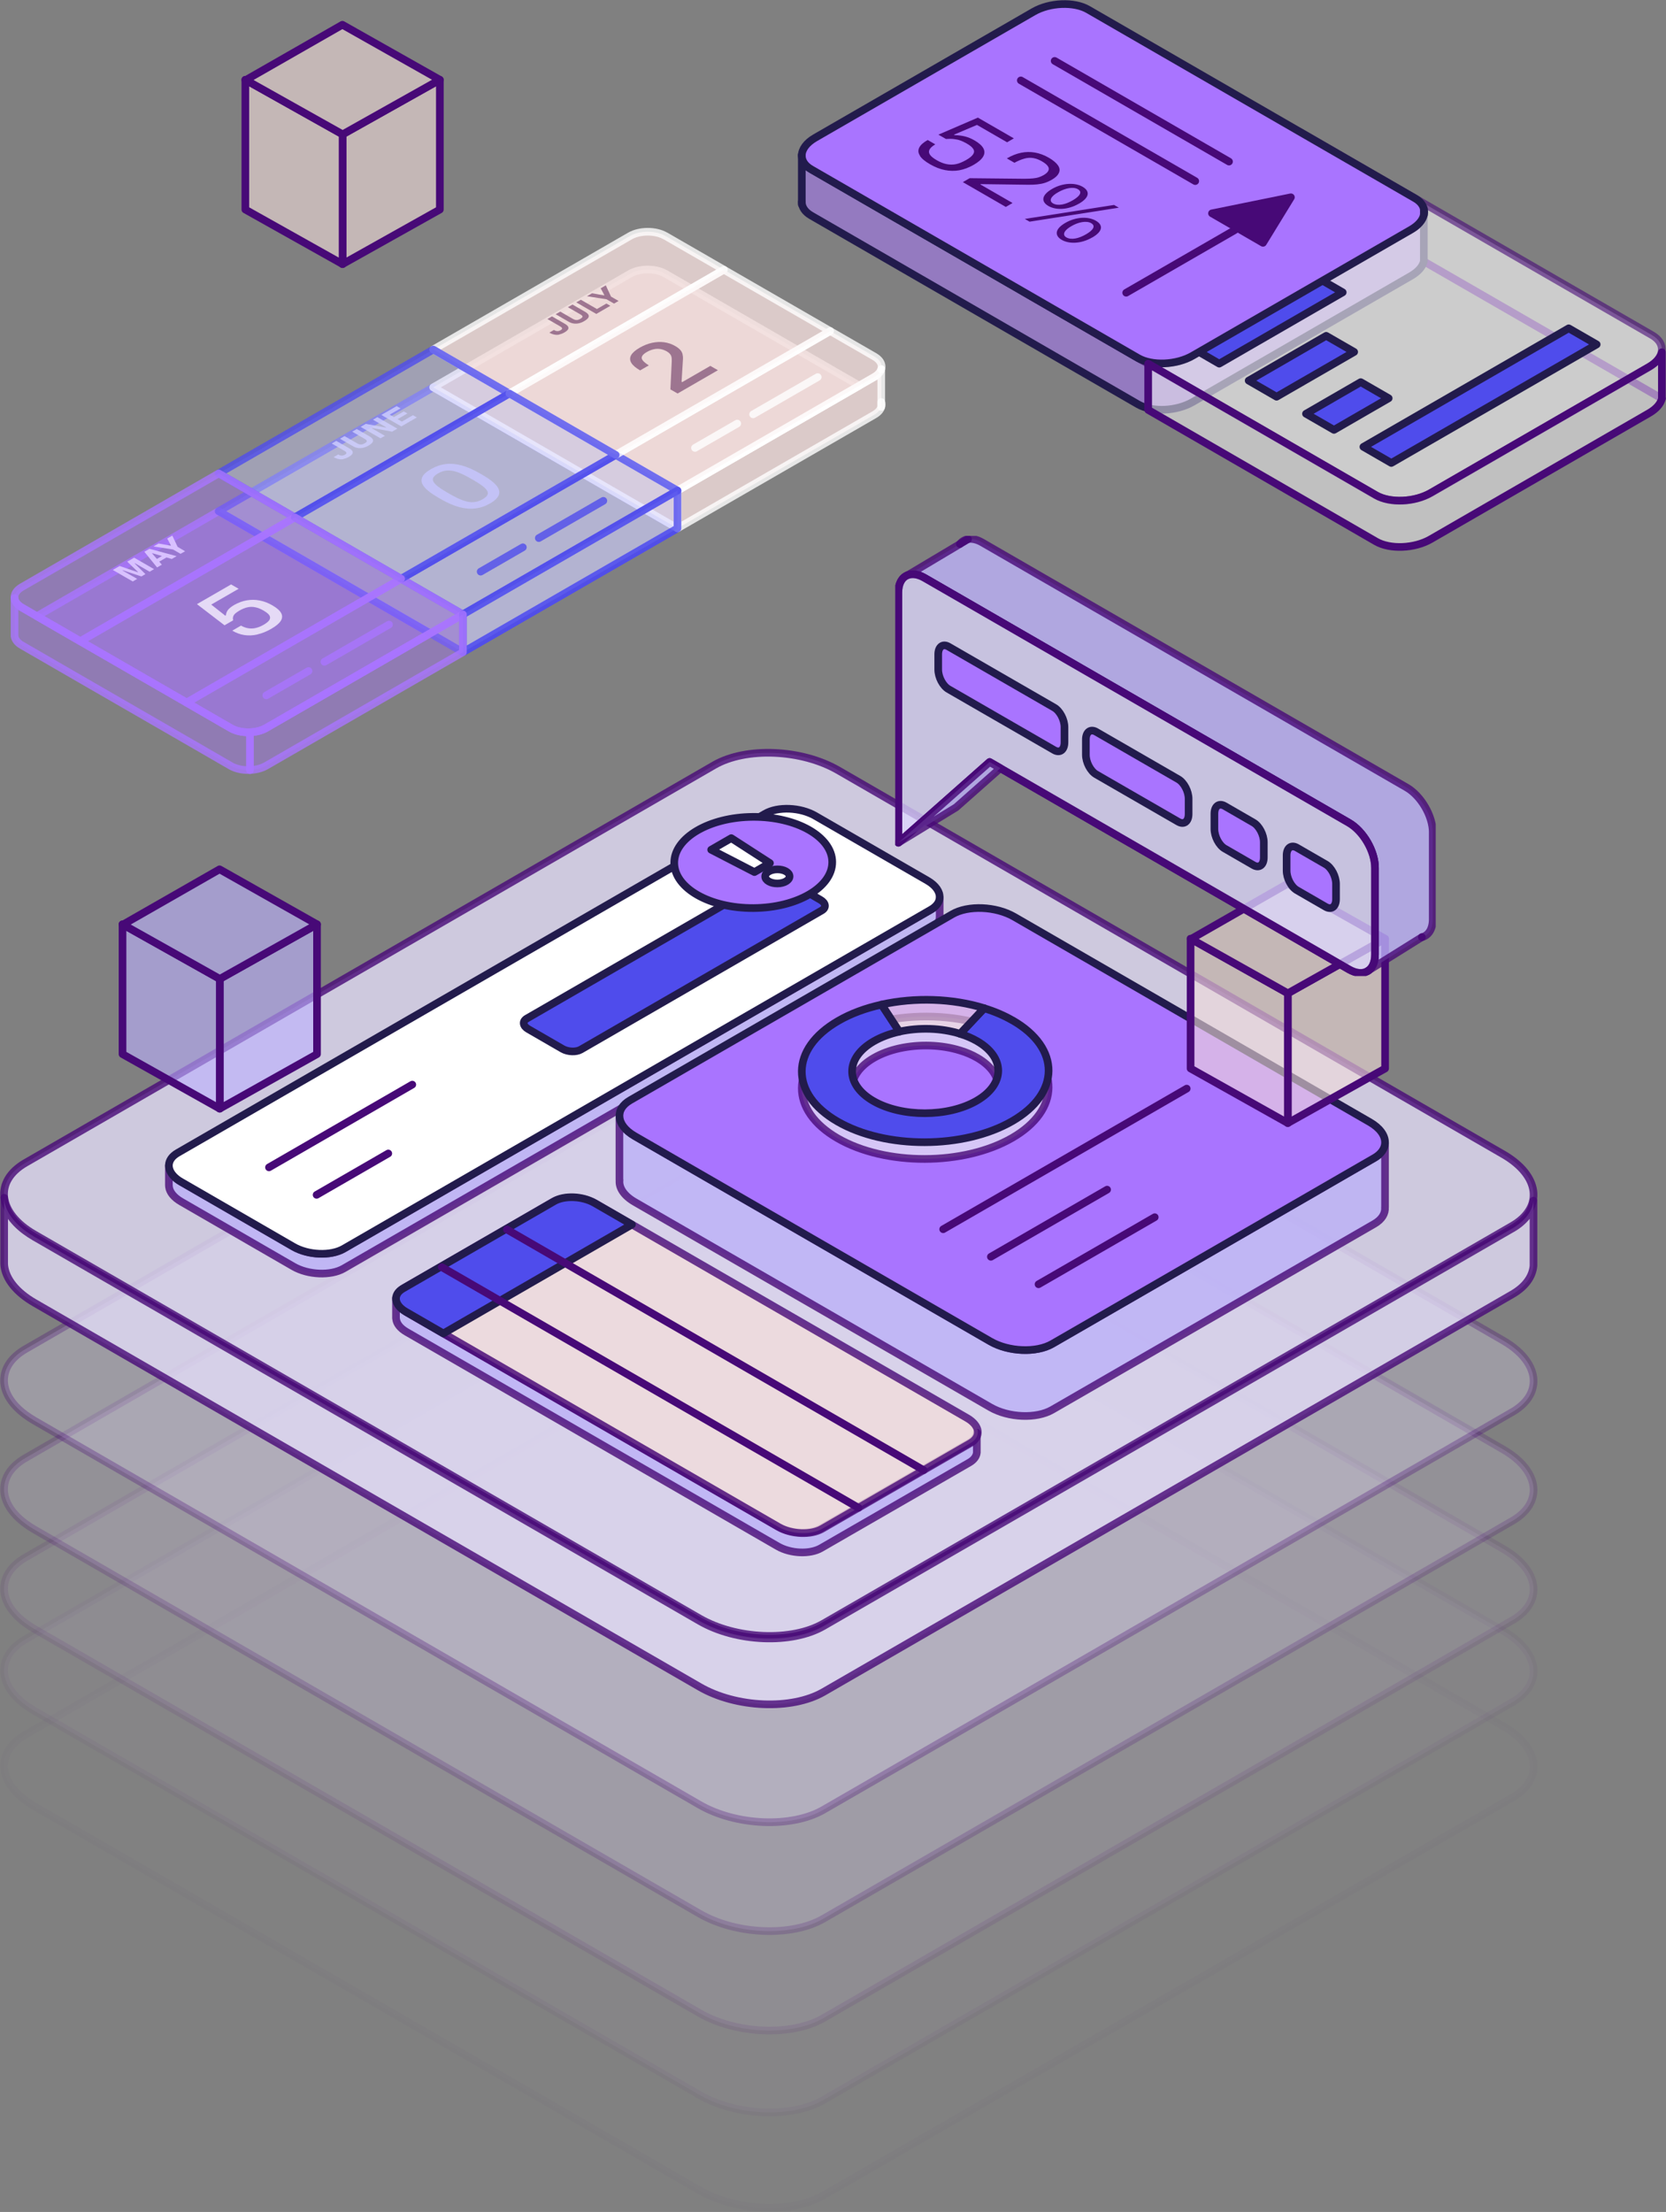 <svg width="3703" height="4916" viewBox="0 0 3703 4916" fill="none" xmlns="http://www.w3.org/2000/svg">
<rect x="0" y="0" width="3703" height="4916" fill="#808080" stroke="none"/>
<path opacity="0.02" d="M3408.15 3933.8C3405.51 3957.09 3389.7 3978.91 3360.84 3995.6H3360.7L3217.32 4078.5L1830.09 4879.32C1759.5 4920.03 1636.04 4915.05 1554.61 4867.89L187.592 4078.5L76.432 4014.35C69.402 4010.25 62.958 4006 56.953 4001.61C26.344 3979.2 10.088 3952.84 9.062 3927.36V3924.72C9.062 3898.8 24.44 3873.9 56.661 3855.3L1587.41 2971.59C1658.01 2930.73 1781.32 2935.85 1862.9 2983.01L3341.22 3836.41C3389.26 3864.23 3412.1 3900.41 3408.3 3933.8H3408.15Z" fill="#E1DBF5" stroke="#470977" stroke-width="17" stroke-linecap="round" stroke-linejoin="round"/>
<path opacity="0.05" d="M3408.15 3721.8C3405.51 3745.09 3389.7 3766.91 3360.84 3783.6H3360.7L3217.32 3866.5L1830.09 4667.32C1759.5 4708.03 1636.04 4703.05 1554.61 4655.89L187.592 3866.5L76.432 3802.35C69.402 3798.25 62.958 3794 56.953 3789.61C26.344 3767.2 10.088 3740.84 9.062 3715.36V3712.72C9.062 3686.8 24.44 3661.9 56.661 3643.3L1587.41 2759.59C1658.01 2718.73 1781.32 2723.85 1862.9 2771.01L3341.22 3624.41C3389.26 3652.23 3412.1 3688.41 3408.3 3721.8H3408.15Z" fill="#E1DBF5" stroke="#470977" stroke-width="17" stroke-linecap="round" stroke-linejoin="round"/>
<path opacity="0.1" d="M3408.15 3539.8C3405.51 3563.09 3389.7 3584.91 3360.84 3601.6H3360.7L3217.32 3684.5L1830.09 4485.32C1759.5 4526.03 1636.04 4521.05 1554.61 4473.89L187.592 3684.5L76.432 3620.35C69.402 3616.25 62.958 3612 56.953 3607.61C26.344 3585.2 10.088 3558.84 9.062 3533.36V3530.72C9.062 3504.8 24.44 3479.9 56.661 3461.3L1587.41 2577.59C1658.01 2536.73 1781.32 2541.85 1862.9 2589.01L3341.22 3442.41C3389.26 3470.23 3412.1 3506.41 3408.3 3539.8H3408.15Z" fill="#E1DBF5" stroke="#470977" stroke-width="17" stroke-linecap="round" stroke-linejoin="round"/>
<path opacity="0.2" d="M3408.15 3318.8C3405.51 3342.09 3389.7 3363.91 3360.84 3380.6H3360.7L3217.32 3463.5L1830.09 4264.32C1759.5 4305.03 1636.04 4300.05 1554.61 4252.89L187.592 3463.5L76.432 3399.35C69.402 3395.25 62.958 3391 56.953 3386.61C26.344 3364.2 10.088 3337.84 9.062 3312.36V3309.72C9.062 3283.8 24.44 3258.9 56.661 3240.3L1587.41 2356.59C1658.01 2315.73 1781.32 2320.85 1862.9 2368.01L3341.22 3221.41C3389.26 3249.23 3412.1 3285.41 3408.3 3318.8H3408.15Z" fill="#E1DBF5" stroke="#470977" stroke-width="17" stroke-linecap="round" stroke-linejoin="round"/>
<path opacity="0.3" d="M3408.15 3076.8C3405.51 3100.09 3389.7 3121.91 3360.84 3138.6H3360.7L3217.32 3221.5L1830.09 4022.32C1759.5 4063.03 1636.04 4058.05 1554.61 4010.89L187.592 3221.5L76.432 3157.35C69.402 3153.25 62.958 3149 56.953 3144.61C26.344 3122.2 10.088 3095.84 9.062 3070.36V3067.72C9.062 3041.8 24.44 3016.9 56.661 2998.3L1587.41 2114.59C1658.01 2073.73 1781.32 2078.85 1862.9 2126.01L3341.22 2979.41C3389.26 3007.23 3412.1 3043.41 3408.3 3076.8H3408.15Z" fill="#E1DBF5" stroke="#470977" stroke-width="17" stroke-linecap="round" stroke-linejoin="round"/>
<path opacity="0.8" d="M3361.01 2724.5L1830.26 3608.35C1759.66 3649.07 1636.35 3643.94 1554.77 3596.93L76.45 2743.39C-5.125 2696.38 -13.913 2625.05 56.679 2584.34L1587.43 1700.48C1658.02 1659.76 1781.34 1664.89 1862.92 1711.9L3341.24 2565.44C3422.81 2612.46 3431.6 2683.78 3361.01 2724.5Z" fill="#E1DBF5" stroke="#470977" stroke-width="17" stroke-linecap="round" stroke-linejoin="round"/>
<path opacity="0.8" d="M2171.19 3184.07V3228.16C2170.45 3236.5 2165.03 3244.41 2154.64 3250.42L1825.11 3440.52C1800.51 3454.87 1757.16 3453.11 1728.6 3436.56L903.759 2960.29C889.406 2952.09 881.498 2941.69 880.473 2931.44C880.18 2930.56 880.18 2929.68 880.18 2928.8V2884.86C880.18 2892.63 884.134 2900.68 892.043 2907.86C895.265 2910.93 899.219 2913.72 903.759 2916.35L929.828 2931.44L1728.6 3392.62C1757.16 3409.17 1800.51 3410.93 1825.11 3396.58L2128.13 3221.71L2154.64 3206.48C2156.39 3205.45 2158 3204.43 2159.47 3203.26C2166.79 3197.69 2170.75 3191.1 2171.19 3184.07Z" fill="#BCB0F7" stroke="#470977" stroke-width="17" stroke-linecap="round" stroke-linejoin="round"/>
<path opacity="0.8" d="M2088.6 1995.14V2037.47C2088.6 2039.81 2088.31 2042.16 2087.58 2044.5C2085.38 2052.41 2079.38 2059.73 2069.42 2065.44L763.621 2819.4C734.916 2835.8 684.974 2833.75 652.022 2814.71L402.754 2670.74C386.205 2661.22 377.125 2649.36 375.66 2637.79C375.514 2636.62 375.367 2635.45 375.367 2634.28V2590.34C375.367 2597.96 378.736 2605.86 385.326 2613.19C389.72 2618.02 395.432 2622.71 402.754 2626.81L405.098 2628.13L652.022 2770.77C684.974 2789.81 734.916 2791.86 763.621 2775.46L2056.97 2028.68L2069.42 2021.51C2073.08 2019.46 2076.16 2017.11 2078.65 2014.62C2084.94 2008.76 2088.16 2002.17 2088.46 1995.14H2088.6Z" fill="#BCB0F7" stroke="#470977" stroke-width="17" stroke-linecap="round" stroke-linejoin="round"/>
<path d="M2088.46 1995.15C2088.16 2002.18 2084.94 2008.77 2078.65 2014.63C2076.16 2017.12 2073.08 2019.46 2069.42 2021.51L2056.97 2028.69L763.621 2775.46C734.916 2791.87 684.974 2789.82 652.022 2770.78L405.098 2628.13L402.754 2626.81C395.432 2622.71 389.72 2618.02 385.326 2613.19C378.736 2605.87 375.367 2597.96 375.367 2590.34V2589.61C375.66 2579.51 382.104 2569.69 394.699 2562.37L1700.5 1808.56C1729.06 1792.01 1779 1794.06 1812.1 1813.25L2061.36 1957.07C2080.11 1967.91 2089.48 1981.97 2088.46 1995.15Z" fill="white" stroke="#221B4C" stroke-width="17" stroke-linecap="round" stroke-linejoin="round"/>
<path d="M1826.6 2023.42L1290.87 2332.73C1280.47 2338.73 1262.31 2338 1250.3 2331.12L1174 2287.04C1161.99 2280.15 1160.67 2269.61 1171.07 2263.6L1706.8 1954.29C1717.2 1948.28 1735.36 1949.02 1747.37 1955.9L1823.67 1999.98C1835.68 2006.87 1837 2017.41 1826.6 2023.42Z" fill="#4F4CEC" stroke="#221B4C" stroke-width="17" stroke-linecap="round" stroke-linejoin="round"/>
<path opacity="0.8" d="M3078.48 2683.05H3078.33C3079.5 2696.81 3071.74 2710.14 3054.75 2719.95L2338.73 3133.25C2303.44 3153.61 2241.78 3151.12 2201.06 3127.54L1410.5 2671.18C1386.48 2657.27 1375.06 2639.26 1377.11 2622.56H1376.81V2482.7H1377.11C1378.28 2497.34 1389.55 2512.57 1410.5 2524.73L1463.51 2555.34L1516.68 2586.09L2201.06 2981.08C2241.78 3004.66 2303.44 3007.15 2338.73 2986.8L2934.81 2642.77L2991.78 2609.82L3054.75 2573.5C3069.99 2564.71 3077.89 2552.99 3078.48 2540.55V2683.05Z" fill="#BCB0F7" stroke="#470977" stroke-width="17" stroke-linecap="round" stroke-linejoin="round"/>
<path d="M3078.48 2539.38V2540.55C3077.89 2553 3069.98 2564.71 3054.75 2573.5L2991.77 2609.82L2934.8 2642.78L2338.73 2986.8C2303.43 3007.16 2241.77 3004.67 2201.06 2981.09L1516.67 2586.1L1463.51 2555.34L1410.49 2524.73C1389.55 2512.58 1378.27 2497.34 1377.1 2482.7C1375.64 2468.64 1383.55 2455.17 1400.68 2445.21L2116.56 2031.91C2151.85 2011.41 2213.51 2014.04 2254.37 2037.62L3044.79 2493.98C3067.35 2507.01 3078.77 2523.56 3078.48 2539.38Z" fill="#A974FF" stroke="#221B4C" stroke-width="17" stroke-linecap="round" stroke-linejoin="round"/>
<path opacity="0.8" d="M2251.01 2305.12C2231.8 2294.09 2210.47 2284.92 2187.54 2277.86C2117.25 2256.04 2033.57 2253.32 1959.56 2269.8C1924.35 2277.61 1891.5 2289.63 1863.23 2305.99C1755.75 2368.08 1755.01 2468.23 1861.75 2529.83C1968.48 2591.43 2142.17 2591.05 2249.77 2528.96C2357.25 2466.87 2357.75 2366.72 2251.01 2305.12ZM2170.93 2483.47C2107.21 2520.28 2004.44 2520.41 1941.21 2483.97C1878.11 2447.53 1878.36 2388.16 1942.08 2351.35C1958.81 2341.69 1978.28 2334.5 1999.1 2329.91C2042.99 2320.24 2092.7 2321.73 2134.23 2334.74C2147.87 2338.83 2160.51 2344.29 2171.92 2350.86C2235.14 2387.42 2234.65 2446.79 2171.05 2483.47H2170.93Z" fill="#E1DBF5" stroke="#470977" stroke-width="17" stroke-linecap="round" stroke-linejoin="round"/>
<path d="M2251.01 2267.94C2357.75 2329.54 2357.25 2429.81 2249.77 2491.78C2142.29 2553.75 1968.48 2554.24 1861.75 2492.65C1755.01 2431.05 1755.75 2330.78 1863.23 2268.81C1891.5 2252.45 1924.35 2240.43 1959.56 2232.74L1998.98 2292.85C1978.28 2297.44 1958.81 2304.63 1941.95 2314.3C1878.23 2351.11 1877.99 2410.47 1941.09 2446.91C2004.19 2483.35 2107.21 2483.23 2170.8 2446.42C2234.4 2409.61 2234.89 2350.24 2171.67 2313.8C2160.26 2307.23 2147.62 2301.78 2133.98 2297.69L2187.54 2240.8C2210.47 2247.86 2231.8 2256.91 2251.01 2268.07V2267.94Z" fill="#4F4CEC" stroke="#221B4C" stroke-width="17" stroke-linecap="round" stroke-linejoin="round"/>
<path d="M2187.53 2240.67L2133.98 2297.56C2092.45 2284.55 2042.74 2283.06 1998.85 2292.73L1959.43 2232.62C2033.69 2216.13 2117.24 2218.86 2187.53 2240.67Z" fill="#F1DCDB" fill-opacity="0.6" stroke="#221B4C" stroke-width="17" stroke-linecap="round" stroke-linejoin="round"/>
<path opacity="0.8" d="M2156.7 3207.51L1827.32 3397.75C1802.57 3412.1 1759.36 3410.2 1730.8 3393.8L905.966 2917.52C877.408 2900.97 874.332 2876.08 899.083 2861.72L1228.46 2671.48C1253.21 2657.13 1296.42 2659.03 1324.98 2675.43L2149.81 3151.71C2178.37 3168.26 2181.45 3193.15 2156.7 3207.51Z" fill="#F1DCDB" stroke="#470977" stroke-width="17" stroke-linecap="round" stroke-linejoin="round"/>
<path d="M1404.51 2721.56L985.502 2963.51L902.022 2915.32C875.66 2900.09 872.731 2876.95 895.578 2863.77L1231.69 2669.72C1254.54 2656.54 1294.52 2658.15 1321.03 2673.38L1404.51 2721.56Z" fill="#4F4CEC" stroke="#221B4C" stroke-width="17" stroke-linecap="round" stroke-linejoin="round"/>
<path d="M981.961 2816.18L1908.15 3351.04" stroke="#470977" stroke-width="17" stroke-linecap="round" stroke-linejoin="round"/>
<path d="M1126.81 2732.56L2053 3267.41" stroke="#470977" stroke-width="17" stroke-linecap="round" stroke-linejoin="round"/>
<path d="M597.859 2594.45L916.4 2410.5" stroke="#470977" stroke-width="17" stroke-linecap="round" stroke-linejoin="round"/>
<path d="M703.695 2655.52L863.039 2563.55" stroke="#470977" stroke-width="17" stroke-linecap="round" stroke-linejoin="round"/>
<path d="M2096.39 2731.96L2637.69 2419.42" stroke="#470977" stroke-width="17" stroke-linecap="round" stroke-linejoin="round"/>
<path d="M2202.41 2793.18L2460.75 2643.94" stroke="#470977" stroke-width="17" stroke-linecap="round" stroke-linejoin="round"/>
<path d="M2308.3 2854.26L2566.64 2705.17" stroke="#470977" stroke-width="17" stroke-linecap="round" stroke-linejoin="round"/>
<path opacity="0.8" d="M3408.46 2668.41V2813.1C3406.41 2836.98 3390.89 2859.53 3361.15 2876.66L1830.4 3760.38C1759.81 3801.09 1636.35 3796.11 1554.92 3748.95L76.596 2895.41C35.589 2871.69 12.888 2842.1 9.519 2813.1C9.373 2811.49 9.227 2810.03 9.227 2808.42V2661.96C10.252 2687.44 26.508 2713.81 57.117 2736.21C63.122 2740.61 69.566 2744.85 76.596 2748.96L187.756 2813.1L1554.92 3602.5C1636.35 3649.66 1759.81 3654.64 1830.4 3613.92L3217.63 2813.1L3361.01 2730.36H3361.15C3390.01 2713.51 3405.82 2691.69 3408.46 2668.41Z" fill="#E1DBF5" stroke="#470977" stroke-width="17" stroke-linecap="round" stroke-linejoin="round"/>
<path d="M1674.85 2018.15C1771.83 2017.54 1850.17 1971.68 1849.81 1915.71C1849.46 1859.73 1770.56 1814.85 1673.58 1815.46C1576.6 1816.07 1498.27 1861.94 1498.62 1917.91C1498.97 1973.88 1577.88 2018.76 1674.85 2018.15Z" fill="#A974FF" stroke="#221B4C" stroke-width="17" stroke-linecap="round" stroke-linejoin="round"/>
<path d="M1727.97 1963.49C1742.93 1963.39 1755.02 1956.3 1754.97 1947.64C1754.91 1938.99 1742.74 1932.05 1727.77 1932.14C1712.81 1932.24 1700.72 1939.33 1700.78 1947.98C1700.83 1956.64 1713.01 1963.58 1727.97 1963.49Z" fill="white" stroke="#221B4C" stroke-width="17" stroke-linecap="round" stroke-linejoin="round"/>
<path d="M1711.35 1918.25L1676.93 1938.17L1580.71 1888.52L1625.38 1862.75L1711.35 1918.25Z" fill="white" stroke="#221B4C" stroke-width="17" stroke-linecap="round" stroke-linejoin="round"/>
<path d="M704.631 2342.74L488.164 2464.07V2175.65L704.631 2054.32V2342.74Z" fill="#BDB0FF" fill-opacity="0.6" stroke="#470977" stroke-width="17" stroke-linecap="round" stroke-linejoin="round"/>
<path d="M272.305 2342.74L488.62 2464.07V2175.65L272.305 2054.32V2342.74Z" fill="#BDB0FF" fill-opacity="0.6" stroke="#470977" stroke-width="17" stroke-linecap="round" stroke-linejoin="round"/>
<path d="M704.637 2054.31L488.019 1932L274.271 2054.31H272.156L273.213 2054.92L272.459 2055.37L273.968 2055.22L488.622 2175.65L704.637 2054.31Z" fill="#BDB0FF" fill-opacity="0.6" stroke="#470977" stroke-width="17" stroke-linecap="round" stroke-linejoin="round"/>
<path d="M3078.63 2374.74L2862.16 2496.07V2207.65L3078.63 2086.32V2374.74Z" fill="#F1DCDB" fill-opacity="0.6" stroke="#470977" stroke-width="17" stroke-linecap="round" stroke-linejoin="round"/>
<path d="M2646.3 2374.74L2862.62 2496.07V2207.65L2646.3 2086.32V2374.74Z" fill="#F1DCDB" fill-opacity="0.6" stroke="#470977" stroke-width="17" stroke-linecap="round" stroke-linejoin="round"/>
<path d="M3078.64 2086.31L2862.02 1964L2648.27 2086.31H2646.16L2647.21 2086.92L2646.46 2087.37L2647.97 2087.22L2862.62 2207.65L3078.64 2086.31Z" fill="#F1DCDB" fill-opacity="0.6" stroke="#470977" stroke-width="17" stroke-linecap="round" stroke-linejoin="round"/>
<path d="M977.631 465.737L761.164 587.07V298.649L977.631 177.316V465.737Z" fill="#F1DCDB" fill-opacity="0.6" stroke="#470977" stroke-width="17" stroke-linecap="round" stroke-linejoin="round"/>
<path d="M545.305 465.737L761.62 587.07V298.649L545.305 177.316V465.737Z" fill="#F1DCDB" fill-opacity="0.6" stroke="#470977" stroke-width="17" stroke-linecap="round" stroke-linejoin="round"/>
<path d="M977.637 177.315L761.019 55L547.271 177.315H545.156L546.213 177.919L545.459 178.372L546.968 178.221L761.622 298.648L977.637 177.315Z" fill="#F1DCDB" fill-opacity="0.6" stroke="#470977" stroke-width="17" stroke-linecap="round" stroke-linejoin="round"/>
<path opacity="0.8" d="M956.239 1407.49L591.444 1617.96C569.606 1630.56 534.611 1630.7 512.913 1618.24L414.645 1561.43L178.354 1425.12L81.906 1369.42L486.037 1136.14L655.276 1233.82L891.567 1370.12L956.239 1407.49Z" fill="#A974FF" fill-opacity="0.5" stroke="#A974FF" stroke-width="17" stroke-linecap="round" stroke-linejoin="round"/>
<path opacity="0.8" d="M1368.48 1094.99L1132.19 958.549L962.953 860.869L486.031 1136.14L655.27 1233.82L891.561 1370.26L1028.88 1449.47L1505.81 1174.2L1368.48 1094.99Z" fill="#D0D0FF" fill-opacity="0.5" stroke="#4F4CEC" stroke-width="17" stroke-linecap="round" stroke-linejoin="round"/>
<path opacity="0.8" d="M1958.79 820.566V904.392C1956.97 910.69 1951.79 916.847 1943.25 921.745L1505.8 1174.2V1090.24L1909.94 856.952L1943.25 837.779C1951.65 832.881 1956.83 826.864 1958.79 820.566Z" fill="#F1DCDB" stroke="white" stroke-width="17" stroke-linecap="round" stroke-linejoin="round"/>
<path opacity="0.8" d="M1845.26 819.727L1909.94 856.952L1505.81 1090.24V1174.2L1368.34 1095L1132.19 958.551L962.812 860.871L1035.6 818.888L1400.4 608.413C1422.1 595.818 1457.23 595.818 1478.93 608.273L1608.97 683.283L1845.26 819.727Z" fill="#F1DCDB" stroke="white" stroke-width="17" stroke-linecap="round" stroke-linejoin="round"/>
<path opacity="0.8" d="M1478.93 524.306L1608.97 599.316L1132.05 874.584L962.812 776.904L1400.4 524.446C1422.24 511.851 1457.37 511.851 1478.93 524.446V524.306Z" fill="#F1DCDB" stroke="white" stroke-width="17" stroke-linecap="round" stroke-linejoin="round"/>
<path opacity="0.8" d="M1845.27 735.761L1943.53 792.438C1965.09 804.893 1964.95 825.185 1943.25 837.78L1505.81 1090.24L1368.48 1010.89L1845.41 735.621L1845.27 735.761Z" fill="#F1DCDB" stroke="white" stroke-width="17" stroke-linecap="round" stroke-linejoin="round"/>
<path opacity="0.8" d="M1958.79 904.392V893.477C1959.91 896.975 1959.91 900.754 1958.79 904.392Z" fill="#F1DCDB" stroke="white" stroke-width="17" stroke-linecap="round" stroke-linejoin="round"/>
<path opacity="0.8" d="M962.953 776.904L1132.19 874.585L655.27 1149.85L486.031 1052.17L962.953 776.904Z" fill="#D0D0FF" fill-opacity="0.5" stroke="#4F4CEC" stroke-width="17" stroke-linecap="round" stroke-linejoin="round"/>
<path opacity="0.8" d="M1368.48 1011.03L1505.81 1090.24L1028.89 1365.5L891.562 1286.3L1368.48 1011.03Z" fill="#D0D0FF" fill-opacity="0.5" stroke="#4F4CEC" stroke-width="17" stroke-linecap="round" stroke-linejoin="round"/>
<path opacity="0.8" d="M891.563 1286.3L1028.89 1365.64L591.44 1618.1C569.602 1630.7 534.607 1630.7 513.049 1618.24L414.781 1561.57L891.703 1286.3H891.563Z" fill="#A974FF" fill-opacity="0.5" stroke="#A974FF" stroke-width="17" stroke-linecap="round" stroke-linejoin="round"/>
<path opacity="0.8" d="M486.033 1052.17L655.272 1149.85L178.351 1425.12L48.307 1350.11C26.75 1337.66 26.75 1317.36 48.447 1304.77L485.893 1052.31L486.033 1052.17Z" fill="#A974FF" fill-opacity="0.5" stroke="#A974FF" stroke-width="17" stroke-linecap="round" stroke-linejoin="round"/>
<path opacity="0.8" d="M1608.98 599.455L1845.27 735.76L1368.49 1011.03L1132.2 874.583L1608.98 599.455Z" fill="#F1DCDB" stroke="white" stroke-width="17" stroke-linecap="round" stroke-linejoin="round"/>
<path opacity="0.8" d="M1132.19 874.584L1368.49 1011.03L891.564 1286.3L655.273 1149.85L1132.19 874.584Z" fill="#D0D0FF" fill-opacity="0.5" stroke="#4F4CEC" stroke-width="17" stroke-linecap="round" stroke-linejoin="round"/>
<path opacity="0.8" d="M655.274 1149.85L891.565 1286.3L414.783 1561.42L178.492 1425.12L655.274 1149.85Z" fill="#A974FF" fill-opacity="0.5" stroke="#A974FF" stroke-width="17" stroke-linecap="round" stroke-linejoin="round"/>
<g opacity="0.8">
<path d="M572.126 1410.15C562.187 1412.39 552.528 1412.81 543.149 1411.41C533.77 1410.01 524.812 1406.65 516.273 1401.61L535.59 1390.42C541.19 1393.49 546.649 1395.45 552.108 1396.29C557.428 1397.13 563.027 1396.99 568.626 1395.59C574.225 1394.33 580.105 1391.95 586.124 1388.46C592.563 1384.68 596.763 1381.18 598.862 1377.82C600.822 1374.46 600.822 1371.1 598.862 1367.74C596.763 1364.39 592.423 1360.89 585.984 1357.11C579.545 1353.33 573.386 1350.81 567.506 1349.69C561.767 1348.43 556.028 1348.43 550.428 1349.69C544.829 1350.81 538.81 1353.19 532.511 1356.83C528.311 1359.35 524.951 1361.59 522.712 1363.69C520.472 1365.79 518.932 1368.16 518.232 1370.54C517.532 1372.92 517.392 1375.72 518.232 1378.66L499.055 1389.72L437.742 1342.69L513.613 1298.89L530.411 1308.55L469.518 1343.67L500.734 1368.3L502.134 1367.46C502.554 1362.85 504.094 1358.93 506.894 1355.29C509.693 1351.79 514.173 1348.29 520.332 1344.65C529.431 1339.48 538.67 1335.98 548.329 1334.3C557.847 1332.62 567.506 1332.62 577.165 1334.58C586.824 1336.4 596.343 1340.04 605.862 1345.63C615.38 1351.23 622.1 1356.97 625.039 1362.71C627.979 1368.44 627.699 1374.18 624.059 1379.92C620.42 1385.66 613.421 1391.53 602.922 1397.55C592.423 1403.57 582.484 1407.63 572.406 1409.87L572.126 1410.15Z" fill="#F7F2FF"/>
</g>
<path d="M282.775 1248.23L306.852 1271.33L306.152 1271.74L265.977 1257.89L250.719 1266.71L295.093 1292.32L304.892 1286.58L271.996 1267.69L272.556 1267.27L314.271 1281.12L323.23 1275.94L299.153 1252.01L299.713 1251.59L332.609 1270.63L342.408 1264.89L298.173 1239.42L282.775 1248.23Z" fill="#D8C1FF"/>
<path d="M320.852 1226.26L349.128 1261.11L359.767 1254.95L353.888 1248.23L370.126 1238.86L381.744 1242.36L392.523 1236.06L332.33 1219.69L320.852 1226.26ZM338.629 1229.48L359.907 1235.78L348.708 1242.22L337.929 1229.76L338.629 1229.34V1229.48Z" fill="#D8C1FF"/>
<path d="M394.762 1215.35L383.003 1190.3L371.665 1196.87L379.924 1212.27L379.224 1212.69L352.487 1207.93L341.148 1214.51L384.543 1221.22L401.341 1230.88L411.42 1225.14L394.762 1215.35Z" fill="#D8C1FF"/>
<g opacity="0.8">
<path d="M763.901 1020.26C760.122 1020.96 756.482 1021.1 752.843 1020.26C749.203 1019.56 745.424 1018.16 741.644 1015.93L751.723 1010.05C753.543 1011.17 755.362 1011.87 756.902 1012.29C758.582 1012.71 760.122 1012.71 761.662 1012.43C763.201 1012.15 764.881 1011.59 766.561 1010.61C768.241 1009.63 769.361 1008.65 769.781 1007.81C770.201 1006.97 770.061 1005.99 769.361 1005.01C768.661 1004.03 767.261 1003.05 765.441 1001.93L737.305 985.698L747.383 979.82L776.36 996.474C779.719 998.433 782.099 1000.53 783.219 1002.49C784.339 1004.59 784.339 1006.69 783.079 1008.79C781.819 1010.89 779.16 1013.13 775.38 1015.37C771.6 1017.6 767.681 1019.14 763.901 1019.84V1020.26Z" fill="#CFCFFF"/>
<path d="M807.154 995.215C803.095 996.054 799.315 996.194 795.396 995.635C791.616 995.075 787.837 993.675 784.057 991.436L755.641 975.063L765.859 969.185L793.996 985.419C795.956 986.538 797.915 987.378 799.595 987.658C801.275 988.078 803.095 987.938 804.775 987.658C806.594 987.238 808.414 986.398 810.514 985.279C812.614 984.159 814.013 982.9 814.713 981.92C815.413 980.941 815.553 979.821 814.853 978.841C814.293 977.862 812.894 976.742 810.934 975.623L782.797 959.389L793.016 953.512L821.433 969.885C825.072 971.984 827.452 974.223 828.572 976.462C829.692 978.702 829.412 980.941 827.872 983.18C826.332 985.419 823.392 987.798 819.193 990.317C814.993 992.836 810.934 994.375 807.014 995.215H807.154Z" fill="#CFCFFF"/>
<path d="M801.414 948.754L813.033 942.036L857.687 950.153L858.387 949.733L828.991 932.8L838.789 927.062L883.164 952.672L871.545 959.389L826.751 951.133L826.051 951.553L855.587 968.626L845.789 974.223L801.414 948.614V948.754Z" fill="#CFCFFF"/>
<path d="M847.609 922.164L881.625 902.572L890.304 907.61L866.227 921.465L875.606 926.922L897.443 914.327L905.562 918.946L883.725 931.541L893.244 936.998L917.881 922.724L926.56 927.762L891.984 947.774L847.609 922.164Z" fill="#CFCFFF"/>
</g>
<g opacity="0.8">
<path d="M1243.34 743.598C1239.56 744.298 1235.92 744.438 1232.28 743.598C1228.64 742.898 1224.86 741.499 1221.08 739.26L1231.16 733.382C1232.98 734.502 1234.8 735.201 1236.34 735.621C1238.02 736.041 1239.56 736.041 1241.1 735.761C1242.64 735.481 1244.32 734.921 1246 733.942C1247.68 732.962 1248.8 731.983 1249.22 731.143C1249.64 730.303 1249.5 729.324 1248.8 728.344C1248.1 727.364 1246.7 726.385 1244.88 725.265L1216.74 709.032L1226.82 703.154L1255.8 719.808C1259.16 721.767 1261.54 723.866 1262.66 725.825C1263.78 727.924 1263.78 730.023 1262.52 732.123C1261.26 734.222 1258.6 736.461 1254.82 738.7C1251.04 740.939 1247.12 742.478 1243.34 743.178V743.598Z" fill="#895C7E"/>
<path d="M1286.59 718.549C1282.53 719.388 1278.75 719.528 1274.83 718.969C1271.05 718.409 1267.27 717.009 1263.49 714.77L1235.08 698.397L1245.3 692.519L1273.43 708.753C1275.39 709.872 1277.35 710.712 1279.03 710.992C1280.71 711.412 1282.53 711.272 1284.21 710.992C1286.03 710.572 1287.85 709.732 1289.95 708.613C1292.05 707.493 1293.45 706.234 1294.15 705.254C1294.85 704.275 1294.99 703.155 1294.29 702.175C1293.73 701.196 1292.33 700.076 1290.37 698.957L1262.23 682.723L1272.45 676.846L1300.87 693.219C1304.51 695.318 1306.89 697.557 1308.01 699.796C1309.13 702.035 1308.85 704.275 1307.31 706.514C1305.77 708.753 1302.83 711.132 1298.63 713.651C1294.43 716.17 1290.37 717.709 1286.45 718.549H1286.59Z" fill="#895C7E"/>
<path d="M1280.85 672.087L1291.07 666.209L1326.77 686.781L1347.9 674.606L1356.58 679.644L1325.37 697.696L1280.99 672.087H1280.85Z" fill="#895C7E"/>
<path d="M1348.04 665.09L1304.65 658.372L1315.99 651.795L1342.72 656.553L1343.42 656.133L1335.16 640.739L1346.5 634.162L1358.12 659.212L1374.92 668.868L1364.84 674.746L1348.04 665.09Z" fill="#895C7E"/>
</g>
<g opacity="0.8">
<path d="M1056.32 1130.02C1044.99 1131.42 1032.95 1130.3 1020.35 1126.94C1007.75 1123.45 994.172 1117.57 979.894 1109.31L973.874 1105.81C959.456 1097.42 949.097 1089.72 943.218 1082.44C937.199 1075.16 935.519 1068.31 937.899 1061.87C940.278 1055.29 946.858 1049 957.496 1042.84C968.135 1036.68 979.334 1032.76 990.672 1031.36C1002.01 1029.96 1013.91 1031.08 1026.37 1034.44C1038.83 1037.94 1052.4 1043.82 1066.82 1052.21L1072.84 1055.71C1087.26 1063.97 1097.34 1071.81 1103.36 1079.08C1109.38 1086.36 1111.2 1093.36 1108.82 1099.79C1106.44 1106.37 1100 1112.67 1089.36 1118.83C1078.72 1124.98 1067.8 1128.62 1056.46 1130.02H1056.32ZM1084.18 1097.84C1085.02 1093.92 1082.92 1089.58 1077.88 1084.68C1072.84 1079.78 1064.44 1074.05 1052.68 1067.19L1046.81 1063.83C1035.05 1057.11 1024.97 1052.21 1016.57 1049.28C1008.17 1046.34 1000.61 1045.22 993.752 1045.64C986.893 1046.2 980.174 1048.3 973.454 1052.21C966.735 1056.13 963.096 1059.91 962.256 1063.83C961.416 1067.75 963.515 1072.09 968.555 1076.98C973.594 1081.88 981.993 1087.62 993.752 1094.48L999.631 1097.84C1011.39 1104.55 1021.47 1109.45 1029.87 1112.39C1038.27 1115.33 1045.83 1116.59 1052.54 1116.03C1059.26 1115.61 1065.98 1113.37 1072.7 1109.59C1079.42 1105.81 1083.2 1101.89 1084.04 1097.98L1084.18 1097.84Z" fill="#C7C6FF"/>
</g>
<g opacity="0.8">
<path d="M1490.13 864.928L1493.07 803.353V802.374C1493.21 798.455 1493.07 795.237 1492.37 792.857C1491.81 790.339 1490.55 788.239 1488.87 786.28C1487.19 784.321 1484.81 782.502 1481.87 780.822C1477.4 778.303 1472.78 776.624 1468.02 775.784C1463.26 774.945 1458.22 775.085 1453.18 776.204C1448.14 777.324 1442.96 779.283 1437.64 782.362C1432.32 785.441 1428.54 788.659 1427.14 791.738C1425.6 794.817 1426.16 797.895 1428.68 801.114C1431.2 804.333 1435.68 807.971 1442.12 812.03L1422.8 823.225C1413.14 817.627 1406.56 812.03 1403.2 806.432C1399.84 800.834 1399.7 795.237 1402.64 789.639C1405.72 784.041 1412.02 778.443 1421.68 772.846C1430.78 767.668 1440.02 763.889 1449.26 761.93C1458.5 759.971 1467.6 759.411 1476.42 760.671C1485.23 761.93 1493.49 764.729 1501.05 769.207C1505.53 771.726 1509.03 774.525 1511.69 777.324C1514.35 780.263 1516.17 783.341 1517.01 786.84C1517.85 790.339 1518.27 794.117 1517.99 798.595L1514.91 848.415L1516.31 849.255L1578.88 813.149L1595.68 822.805L1506.09 874.584L1489.99 865.348L1490.13 864.928Z" fill="#895C7E"/>
</g>
<path opacity="0.8" d="M591.859 1545.47L685.788 1491.31" stroke="#A974FF" stroke-width="17" stroke-linecap="round" stroke-linejoin="round"/>
<path opacity="0.8" d="M721.062 1470.88L864.685 1388.04" stroke="#A974FF" stroke-width="17" stroke-linecap="round" stroke-linejoin="round"/>
<path opacity="0.8" d="M1068.36 1270.48L1162.15 1216.33" stroke="#4F4CEC" stroke-width="17" stroke-linecap="round" stroke-linejoin="round"/>
<path opacity="0.8" d="M1197.56 1195.89L1341.04 1113.05" stroke="#4F4CEC" stroke-width="17" stroke-linecap="round" stroke-linejoin="round"/>
<path opacity="0.8" d="M1544.73 995.496L1638.66 941.338" stroke="white" stroke-width="17" stroke-linecap="round" stroke-linejoin="round"/>
<path opacity="0.8" d="M1673.93 920.905L1817.55 838.059" stroke="white" stroke-width="17" stroke-linecap="round" stroke-linejoin="round"/>
<path opacity="0.8" d="M1028.88 1365.5V1449.47L1505.8 1174.2V1090.24L1028.88 1365.5Z" fill="#D0D0FF" fill-opacity="0.5" stroke="#4F4CEC" stroke-width="17" stroke-linecap="round" stroke-linejoin="round"/>
<path opacity="0.8" d="M1028.89 1365.51V1449.47L591.443 1701.93C569.606 1714.52 534.61 1714.66 512.913 1702.21L414.645 1645.39L178.354 1509.09L48.31 1433.94C38.511 1428.34 33.331 1421.06 32.352 1413.79V1328.98C32.911 1336.54 38.231 1344.23 48.31 1349.97L81.906 1369.42L178.354 1425.12L414.645 1561.43L512.913 1618.24C534.61 1630.7 569.606 1630.56 591.443 1617.96L956.238 1407.49L1028.89 1365.51Z" fill="#A974FF" fill-opacity="0.5" stroke="#A974FF" stroke-width="17" stroke-linecap="round" stroke-linejoin="round"/>
<path d="M555.602 1627.48V1711.58" stroke="#A974FF" stroke-width="17" stroke-linecap="round" stroke-linejoin="round"/>
<path d="M1958.79 820.566V820.426" stroke="white" stroke-width="17" stroke-linecap="round" stroke-linejoin="round"/>
<g clip-path="url(#clip0_16026_634)">
<path opacity="0.8" d="M3184.52 1850.11V2042.8C3184.52 2053.92 3182.17 2063.04 3177.95 2069.81C3173.72 2076.58 3167.69 2081.07 3160.38 2082.88H3160.25L3100.91 2119.94L3041.58 2157C3046.13 2153.72 3049.75 2149.03 3052.24 2143.06C3054.72 2137.1 3056.12 2129.79 3056.12 2121.35V1928.66C3056.12 1910.29 3049.62 1889.92 3039.16 1871.82C3028.7 1853.72 3014.15 1837.91 2998.13 1828.66L2561.59 1576.72L2125.05 1324.78L2089.92 1304.54L2054.79 1284.3C2047.61 1280.14 2040.78 1277.66 2034.41 1276.72C2028.04 1275.78 2022.27 1276.39 2017.24 1278.47L2075.37 1243.81L2133.5 1209.16C2138.53 1202.46 2145.7 1198.57 2154.22 1197.84C2162.73 1197.1 2172.66 1199.58 2183.18 1205.68L2654.85 1477.93L3126.52 1750.17C3142.55 1759.42 3157.03 1775.24 3167.56 1793.34C3178.08 1811.43 3184.58 1831.81 3184.58 1850.17L3184.52 1850.11Z" fill="#BCB0F7" stroke="#470977" stroke-width="17" stroke-linecap="round" stroke-linejoin="round"/>
<path d="M2054.79 1284.23C2038.77 1274.98 2024.29 1274.04 2013.76 1280.01C2003.23 1285.97 1996.8 1298.84 1996.8 1317.2V1463.18V1609.16V1741.06V1872.96L2098.17 1783.22L2199.54 1693.47L2598.87 1923.9L2998.2 2154.32C3014.22 2163.57 3028.71 2164.51 3039.23 2158.54C3049.76 2152.58 3056.2 2139.71 3056.2 2121.35V2024.97V1928.59C3056.2 1910.22 3049.69 1889.85 3039.23 1871.75C3028.77 1853.66 3014.22 1837.84 2998.2 1828.59L2526.53 1556.34L2054.79 1284.23Z" fill="#BDB0FF" fill-opacity="0.6" stroke="#470977" stroke-width="17" stroke-linecap="round" stroke-linejoin="round"/>
<path d="M3056.2 1928.65V2121.35C3056.2 2129.79 3054.79 2137.1 3052.31 2143.06C3049.83 2149.03 3046.14 2153.72 3041.65 2157L3040.17 2157.94L3038.7 2158.88C3033.53 2161.69 3027.3 2162.9 3020.46 2162.23C3013.62 2161.56 3006.11 2159.01 2998.2 2154.46L2610.87 1930.93L2223.55 1707.41L2211.61 1700.51L2199.68 1693.61L2162.4 1726.58L2125.12 1759.56L2060.96 1816.26L1996.8 1872.89V1317.2C1996.8 1307.02 1998.74 1298.57 2002.29 1292C2005.85 1285.43 2010.94 1280.81 2017.25 1278.4C2022.27 1276.32 2028.11 1275.72 2034.41 1276.65C2040.71 1277.59 2047.62 1280.07 2054.79 1284.23L2089.92 1304.47L2125.06 1324.71L2561.59 1576.65L2998.13 1828.59C3014.16 1837.84 3028.64 1853.66 3039.17 1871.75C3049.69 1889.85 3056.13 1910.22 3056.13 1928.59L3056.2 1928.65Z" fill="white" fill-opacity="0.38" stroke="#470977" stroke-width="17" stroke-linecap="round" stroke-linejoin="round"/>
<path d="M2343.15 1667.13L2225.69 1599.37L2108.22 1531.61C2101.92 1527.99 2096.22 1521.29 2092.06 1513.38C2087.91 1505.47 2085.36 1496.42 2085.36 1487.98V1471.16V1454.33C2085.36 1445.96 2087.91 1439.79 2092.06 1436.64C2096.22 1433.49 2101.92 1433.42 2108.22 1437.04L2225.69 1504.8L2343.15 1572.56C2349.45 1576.18 2355.15 1582.88 2359.31 1590.79C2363.47 1598.7 2366.02 1607.75 2366.02 1616.19V1633.02V1649.84C2366.02 1658.22 2363.47 1664.38 2359.31 1667.53C2355.15 1670.68 2349.45 1670.75 2343.15 1667.13Z" fill="#A974FF" stroke="#221B4C" stroke-width="17" stroke-linecap="round" stroke-linejoin="round"/>
<path d="M2436.42 1721.02L2527.73 1773.7L2619.05 1826.38C2625.35 1830 2631.05 1829.93 2635.21 1826.78C2639.37 1823.63 2641.91 1817.53 2641.91 1809.09V1792.26V1775.44C2641.91 1767.06 2639.37 1757.95 2635.21 1750.04C2631.05 1742.13 2625.35 1735.43 2619.05 1731.81L2527.73 1679.13L2436.42 1626.45C2430.12 1622.83 2424.42 1622.9 2420.26 1626.05C2416.1 1629.2 2413.55 1635.3 2413.55 1643.74V1660.56V1677.39C2413.55 1685.76 2416.1 1694.88 2420.26 1702.79C2424.42 1710.7 2430.12 1717.4 2436.42 1721.02Z" fill="#A974FF" stroke="#221B4C" stroke-width="17" stroke-linecap="round" stroke-linejoin="round"/>
<path d="M2722.1 1885.89L2754.15 1904.39L2786.19 1922.89C2792.5 1926.51 2798.19 1926.44 2802.35 1923.29C2806.51 1920.14 2809.06 1914.04 2809.06 1905.6V1888.78V1871.95C2809.06 1863.58 2806.51 1854.46 2802.35 1846.55C2798.19 1838.64 2792.5 1831.94 2786.19 1828.32L2754.15 1809.82L2722.1 1791.33C2715.79 1787.71 2710.1 1787.77 2705.94 1790.92C2701.78 1794.07 2699.23 1800.17 2699.23 1808.62V1825.44V1842.26C2699.23 1850.64 2701.78 1859.76 2705.94 1867.66C2710.1 1875.57 2715.79 1882.28 2722.1 1885.89Z" fill="#A974FF" stroke="#221B4C" stroke-width="17" stroke-linecap="round" stroke-linejoin="round"/>
<path d="M2882.61 1978.52L2914.66 1997.02L2946.71 2015.52C2953.01 2019.14 2958.71 2019.07 2962.87 2015.92C2967.02 2012.77 2969.57 2006.67 2969.57 1998.23V1981.4V1964.58C2969.57 1956.2 2967.02 1947.09 2962.87 1939.18C2958.71 1931.27 2953.01 1924.57 2946.71 1920.95L2914.66 1902.45L2882.61 1883.95C2876.31 1880.33 2870.61 1880.4 2866.45 1883.55C2862.3 1886.7 2859.75 1892.8 2859.75 1901.24V1918.07V1934.89C2859.75 1943.27 2862.3 1952.38 2866.45 1960.29C2870.61 1968.2 2876.31 1974.9 2882.61 1978.52Z" fill="#A974FF" stroke="#221B4C" stroke-width="17" stroke-linecap="round" stroke-linejoin="round"/>
<path opacity="0.8" d="M2223.48 1707.28L2174.27 1750.84L2125.06 1794.34L2060.96 1833.62L1996.8 1872.89L2060.96 1816.19L2125.06 1759.42L2162.33 1726.45L2199.61 1693.47L2211.55 1700.37L2223.48 1707.28Z" fill="#BCB0F7" stroke="#470977" stroke-width="17" stroke-linecap="round" stroke-linejoin="round"/>
<path d="M2151.67 1198.17L2142.56 1203.67L2133.44 1209.1" stroke="#470977" stroke-width="17" stroke-linecap="round" stroke-linejoin="round"/>
<path d="M3160.52 2082.74L3160.45 2082.81L3160.38 2082.88" stroke="#470977" stroke-width="17" stroke-linecap="round" stroke-linejoin="round"/>
<path d="M3038.7 2158.81L3040.17 2157.94L3041.65 2157" stroke="#470977" stroke-width="17" stroke-linecap="round" stroke-linejoin="round"/>
</g>
<path d="M3164.75 580.918L3693.83 885.882" stroke="#470977" stroke-width="17" stroke-linecap="round" stroke-linejoin="round"/>
<path d="M3164.76 477.834V580.919C3162 592.406 3152.35 603.894 3136.11 613.238L2650.68 893.541C2614.84 914.219 2560.62 916.517 2529.52 898.596L1802.99 479.06C1788.9 470.942 1782.16 460.067 1782.16 448.732V345.801C1782.16 357.289 1788.9 368.164 1802.99 376.282L1835.92 395.275L2529.52 795.665C2560.62 813.586 2614.84 811.288 2650.68 790.61L3111.91 524.398L3136.11 510.46C3152.5 500.963 3162.15 489.475 3164.76 477.834Z" fill="#A974FF" fill-opacity="0.5" stroke="#221B4C" stroke-width="17" stroke-linecap="round" stroke-linejoin="round"/>
<path opacity="0.6" d="M3056.92 1100.17L2276.77 649.847C2244.76 631.313 2248.74 598.994 2285.81 577.55L2766.8 299.851C2803.86 278.407 2859.93 276.109 2891.94 294.643L3672.09 744.966C3704.1 763.5 3700.12 795.819 3663.05 817.263L3182.07 1094.96C3145 1116.41 3088.93 1118.7 3056.92 1100.17Z" fill="white" stroke="#470977" stroke-width="17" stroke-linecap="round" stroke-linejoin="round"/>
<path d="M3092.46 1028.94L3030.42 993.103L3486.74 729.648L3548.93 765.491L3092.46 1028.94Z" fill="#4F4CEC" stroke="#221B4C" stroke-width="17" stroke-linecap="round" stroke-linejoin="round"/>
<path d="M2965 955.423L2902.81 919.581L3024.44 849.275L3086.63 885.117L2965 955.423Z" fill="#4F4CEC" stroke="#221B4C" stroke-width="17" stroke-linecap="round" stroke-linejoin="round"/>
<path d="M2837.41 881.747L2775.38 845.905L2947.7 746.344L3009.89 782.186L2837.41 881.747Z" fill="#4F4CEC" stroke="#221B4C" stroke-width="17" stroke-linecap="round" stroke-linejoin="round"/>
<path d="M2709.96 808.226L2647.77 772.231L2922.42 613.852L2984.45 649.694L2709.96 808.226Z" fill="#4F4CEC" stroke="#221B4C" stroke-width="17" stroke-linecap="round" stroke-linejoin="round"/>
<path d="M3164.76 477.835C3162.15 489.476 3152.5 500.964 3136.11 510.461L3111.91 524.399L2650.68 790.611C2614.84 811.289 2560.62 813.586 2529.52 795.665L1835.92 395.276L1802.99 376.283C1788.9 368.164 1782.16 357.289 1782.16 345.801C1782.16 332.169 1792.11 317.618 1811.72 306.283L2297.15 26.133C2332.99 5.455 2387.22 3.157 2418.31 21.078L3144.69 440.461C3156.02 446.894 3162.61 455.166 3164.76 464.203C3165.98 468.645 3165.98 473.24 3164.76 477.835Z" fill="#A974FF" stroke="#221B4C" stroke-width="17" stroke-linecap="round" stroke-linejoin="round"/>
<path d="M2044.86 346.108C2040.72 339.981 2040.26 334.007 2043.17 328.034C2046.08 322.213 2052.36 316.546 2062.01 311.185L2078.86 320.835C2072.28 324.817 2067.99 328.646 2066 332.476C2064.16 336.305 2064.47 340.134 2067.07 343.964C2069.67 347.793 2074.73 351.775 2082.08 356.064C2089.74 360.506 2097.09 363.416 2104.14 364.795C2111.19 366.173 2118.08 366.173 2124.97 364.795C2131.86 363.416 2139.22 360.2 2147.18 355.758C2155.15 351.316 2160.36 346.874 2162.96 342.891C2165.56 338.909 2165.72 334.927 2163.27 331.097C2160.82 327.115 2155.91 322.979 2148.25 318.69C2143.2 315.78 2138.45 313.636 2134.16 312.104C2129.87 310.572 2125.12 309.653 2120.07 309.041C2115.01 308.428 2109.19 308.428 2102.61 308.887L2085.76 299.238L2173.53 261.404L2253.49 307.509L2238.48 316.24L2171.54 277.64L2120.22 299.391L2121.75 300.31C2130.64 300.616 2138.6 301.535 2145.34 303.373C2152.08 305.058 2158.98 307.968 2165.87 311.951C2175.98 317.771 2182.57 323.745 2185.78 329.719C2189 335.846 2188.85 341.819 2185.17 348.099C2181.49 354.226 2174.6 360.353 2164.19 366.327C2153.77 372.3 2142.89 376.436 2132.32 378.427C2121.75 380.265 2111.03 380.112 2100.16 377.968C2089.28 375.823 2078.41 371.534 2067.22 365.101C2056.04 358.668 2048.69 352.541 2044.71 346.414L2044.86 346.108Z" fill="#470977"/>
<path d="M2154.84 396.041L2275.24 397.267H2277.08C2284.43 397.267 2290.71 396.96 2295.61 396.501C2300.51 396.041 2304.95 395.275 2308.63 394.05C2312.31 392.825 2315.98 391.293 2319.51 389.302C2324.87 386.238 2328.39 383.022 2330.08 379.652C2331.76 376.282 2331.45 372.912 2329.16 369.543C2326.86 366.02 2322.57 362.497 2316.29 358.821C2309.55 354.838 2302.96 352.387 2296.68 351.315C2290.4 350.243 2283.97 350.549 2277.23 352.387C2270.49 354.226 2262.98 357.289 2254.71 361.731L2237.86 352.081C2248.58 345.801 2259.15 341.665 2269.57 339.521C2279.83 337.377 2290.25 337.224 2300.51 339.062C2310.77 340.9 2321.19 344.729 2331.45 350.703C2341.1 356.37 2347.84 362.037 2351.67 367.705C2355.5 373.372 2356.12 379.039 2353.51 384.4C2351.06 389.914 2345.7 394.969 2337.43 399.717C2332.53 402.474 2327.47 404.772 2322.26 406.457C2317.06 408.142 2311.23 409.214 2305.11 409.827C2298.83 410.439 2291.93 410.746 2284.27 410.593L2179.96 409.214L2178.89 409.827L2250.58 451.183L2235.56 459.914L2140.13 404.772L2154.99 396.194L2154.84 396.041Z" fill="#470977"/>
<path d="M2398.24 452.561C2372.51 467.419 2346.16 466.959 2330.23 457.769C2314.3 448.579 2313.84 434.181 2338.35 419.936C2362.71 405.844 2389.82 405.691 2406.21 415.034C2423.36 424.99 2421.68 439.082 2398.4 452.561H2398.24ZM2352.14 427.135C2336.21 435.865 2330.23 446.128 2340.65 452.102C2351.68 458.382 2368.22 454.552 2384.3 445.209C2399.16 436.631 2407.13 426.981 2395.64 420.395C2385.22 414.421 2367.61 418.251 2352.14 427.135ZM2277.84 486.565L2476.21 455.471L2486.78 461.598L2288.41 492.692L2277.84 486.565ZM2427.65 527.768C2401.92 542.626 2375.57 542.166 2359.95 533.129C2344.32 524.092 2343.56 509.541 2367.76 495.449C2392.27 481.204 2419.53 481.051 2435.77 490.548C2452.93 500.504 2450.94 514.442 2427.65 527.921V527.768ZM2381.55 502.495C2365.77 511.379 2359.95 521.641 2370.21 527.615C2381.24 533.895 2397.78 530.066 2413.87 520.722C2428.73 512.145 2436.69 502.495 2425.2 495.909C2414.79 489.935 2396.86 493.611 2381.55 502.495Z" fill="#470977"/>
<path d="M2744.74 511.227L2503.17 650.612" stroke="#470977" stroke-width="17" stroke-linecap="round" stroke-linejoin="round"/>
<path d="M2268.95 178.691L2656.65 402.475" stroke="#470977" stroke-width="17" stroke-linecap="round" stroke-linejoin="round"/>
<path d="M2344.17 135.344L2731.72 359.127" stroke="#470977" stroke-width="17" stroke-linecap="round" stroke-linejoin="round"/>
<path d="M2693.88 474.158L2807.23 539.715L2869.27 438.469L2693.88 474.158Z" fill="#470977" stroke="#470977" stroke-width="17" stroke-linecap="round" stroke-linejoin="round"/>
<path d="M3164.75 477.835V464.203" stroke="#221B4C" stroke-width="17" stroke-linecap="round" stroke-linejoin="round"/>
<path d="M1782.16 454.4V448.732" stroke="#221B4C" stroke-width="17" stroke-linecap="round" stroke-linejoin="round"/>
<path d="M1782.16 345.801V343.656" stroke="#221B4C" stroke-width="17" stroke-linecap="round" stroke-linejoin="round"/>
<path d="M3693.83 782.799V885.883C3691.08 897.371 3681.42 908.859 3665.19 918.202L3179.76 1198.51C3143.92 1219.18 3089.69 1221.48 3058.6 1203.56L2552.03 911.003V808.225L3058.6 1100.63C3089.69 1118.55 3143.92 1116.25 3179.76 1095.57L3640.99 829.363L3665.19 815.424C3681.58 805.928 3691.23 794.44 3693.83 782.799Z" fill="white" fill-opacity="0.5" stroke="#470977" stroke-width="17" stroke-linecap="round" stroke-linejoin="round"/>
<defs>
<clipPath id="clip0_16026_634">
<rect width="1201" height="978" fill="white" transform="translate(1990.16 1191)"/>
</clipPath>
</defs>
</svg>
